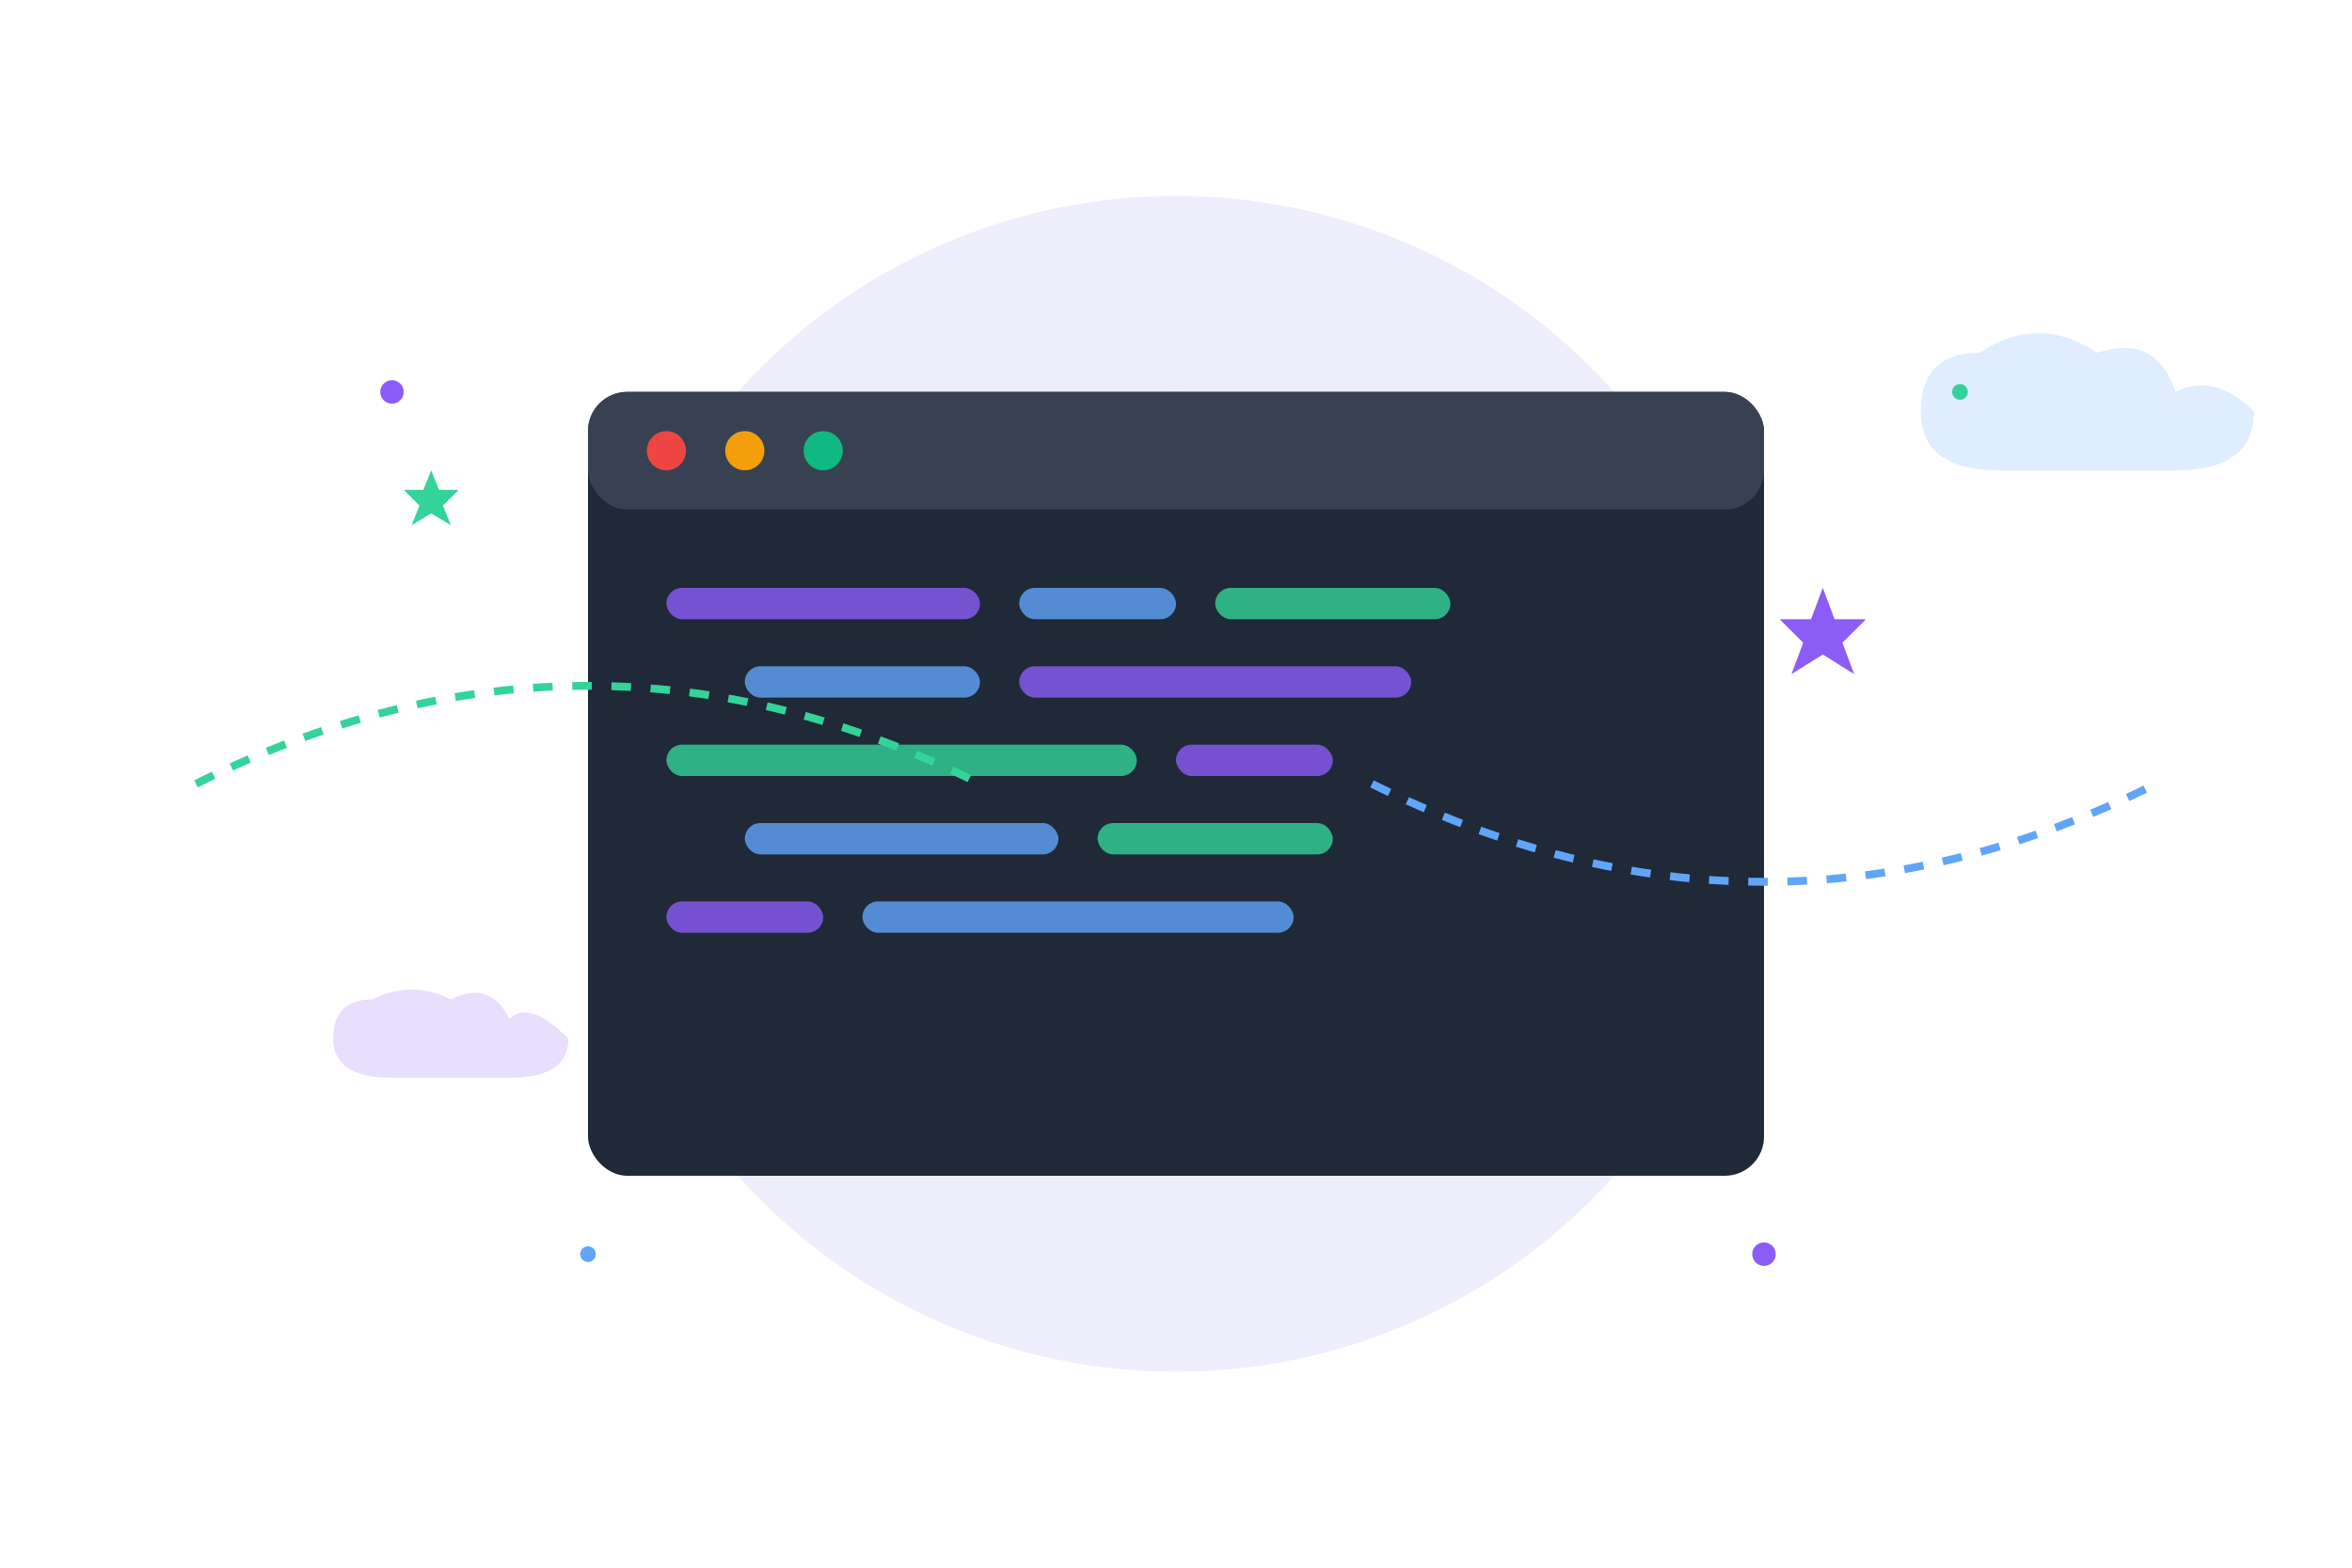 <?xml version="1.0" encoding="UTF-8"?>
<svg width="600" height="400" viewBox="0 0 600 400" fill="none" xmlns="http://www.w3.org/2000/svg">
  <!-- Background Shapes -->
  <circle cx="300" cy="200" r="150" fill="#4f46e5" opacity="0.1">
    <animate attributeName="r" values="150;170;150" dur="10s" repeatCount="indefinite" />
  </circle>
  <circle cx="300" cy="200" r="100" fill="#8b5cf6" opacity="0.15">
    <animate attributeName="r" values="100;120;100" dur="7s" repeatCount="indefinite" />
  </circle>

  <!-- Code Window -->
  <rect x="150" y="100" width="300" height="200" rx="10" fill="#1f2937" />
  
  <!-- Window Header -->
  <rect x="150" y="100" width="300" height="30" rx="10" fill="#374151" />
  <circle cx="170" cy="115" r="5" fill="#ef4444" />
  <circle cx="190" cy="115" r="5" fill="#f59e0b" />
  <circle cx="210" cy="115" r="5" fill="#10b981" />
  
  <!-- Code Lines Group -->
  <g id="code-lines">
    <!-- Line 1 -->
    <rect x="170" y="150" width="80" height="8" rx="4" fill="#8b5cf6" opacity="0.8">
      <animate attributeName="width" values="80;120;80" dur="3s" repeatCount="indefinite" />
    </rect>
    <rect x="260" y="150" width="40" height="8" rx="4" fill="#60a5fa" opacity="0.8" />
    <rect x="310" y="150" width="60" height="8" rx="4" fill="#34d399" opacity="0.8" />

    <!-- Line 2 -->
    <rect x="190" y="170" width="60" height="8" rx="4" fill="#60a5fa" opacity="0.8" />
    <rect x="260" y="170" width="100" height="8" rx="4" fill="#8b5cf6" opacity="0.8">
      <animate attributeName="width" values="100;140;100" dur="4s" repeatCount="indefinite" />
    </rect>

    <!-- Line 3 -->
    <rect x="170" y="190" width="120" height="8" rx="4" fill="#34d399" opacity="0.8" />
    <rect x="300" y="190" width="40" height="8" rx="4" fill="#8b5cf6" opacity="0.8" />

    <!-- Line 4 -->
    <rect x="190" y="210" width="80" height="8" rx="4" fill="#60a5fa" opacity="0.8" />
    <rect x="280" y="210" width="60" height="8" rx="4" fill="#34d399" opacity="0.8">
      <animate attributeName="width" values="60;90;60" dur="5s" repeatCount="indefinite" />
    </rect>

    <!-- Line 5 -->
    <rect x="170" y="230" width="40" height="8" rx="4" fill="#8b5cf6" opacity="0.8" />
    <rect x="220" y="230" width="110" height="8" rx="4" fill="#60a5fa" opacity="0.8" />
  </g>

  <!-- Floating Elements -->
  <g id="floating-elements">
    <!-- Gear 1 -->
    <g transform="translate(100, 120)">
      <path d="M10,0 L12,5 L17,5 L13,9 L15,14 L10,11 L5,14 L7,9 L3,5 L8,5 Z" fill="#34d399">
        <animateTransform attributeName="transform" type="rotate" from="0 10 10" to="360 10 10" dur="20s" repeatCount="indefinite" />
      </path>
    </g>

    <!-- Gear 2 -->
    <g transform="translate(450, 150)">
      <path d="M15,0 L18,8 L26,8 L20,14 L23,22 L15,17 L7,22 L10,14 L4,8 L12,8 Z" fill="#8b5cf6">
        <animateTransform attributeName="transform" type="rotate" from="0 15 15" to="-360 15 15" dur="25s" repeatCount="indefinite" />
      </path>
    </g>

    <!-- Cloud 1 -->
    <g transform="translate(480, 80)">
      <path d="M25,10 Q40,0 55,10 Q70,5 75,20 Q85,15 95,25 Q95,40 75,40 L30,40 Q10,40 10,25 Q10,10 25,10" fill="#60a5fa" opacity="0.2">
        <animate attributeName="transform" type="translate" values="0,0;-10,0;0,0" dur="7s" repeatCount="indefinite" />
      </path>
    </g>

    <!-- Cloud 2 -->
    <g transform="translate(80, 250)">
      <path d="M15,5 Q25,0 35,5 Q45,0 50,10 Q55,5 65,15 Q65,25 50,25 L20,25 Q5,25 5,15 Q5,5 15,5" fill="#8b5cf6" opacity="0.2">
        <animate attributeName="transform" type="translate" values="0,0;10,0;0,0" dur="9s" repeatCount="indefinite" />
      </path>
    </g>

    <!-- Data Flow Lines -->
    <g>
      <path d="M50,200 Q150,150 250,200" stroke="#34d399" stroke-width="2" fill="none" stroke-dasharray="5,5">
        <animate attributeName="stroke-dashoffset" from="0" to="100" dur="10s" repeatCount="indefinite" />
      </path>

      <path d="M350,200 Q450,250 550,200" stroke="#60a5fa" stroke-width="2" fill="none" stroke-dasharray="5,5">
        <animate attributeName="stroke-dashoffset" from="0" to="-100" dur="8s" repeatCount="indefinite" />
      </path>
    </g>
  </g>

  <!-- Small Dots -->
  <g>
    <circle cx="100" cy="100" r="3" fill="#8b5cf6">
      <animate attributeName="opacity" values="0.3;1;0.3" dur="4s" repeatCount="indefinite" />
    </circle>
    <circle cx="500" cy="100" r="2" fill="#34d399">
      <animate attributeName="opacity" values="0.3;1;0.3" dur="3s" repeatCount="indefinite" />
    </circle>
    <circle cx="150" cy="320" r="2" fill="#60a5fa">
      <animate attributeName="opacity" values="0.3;1;0.3" dur="5s" repeatCount="indefinite" />
    </circle>
    <circle cx="450" cy="320" r="3" fill="#8b5cf6">
      <animate attributeName="opacity" values="0.3;1;0.3" dur="6s" repeatCount="indefinite" />
    </circle>
  </g>
</svg> 